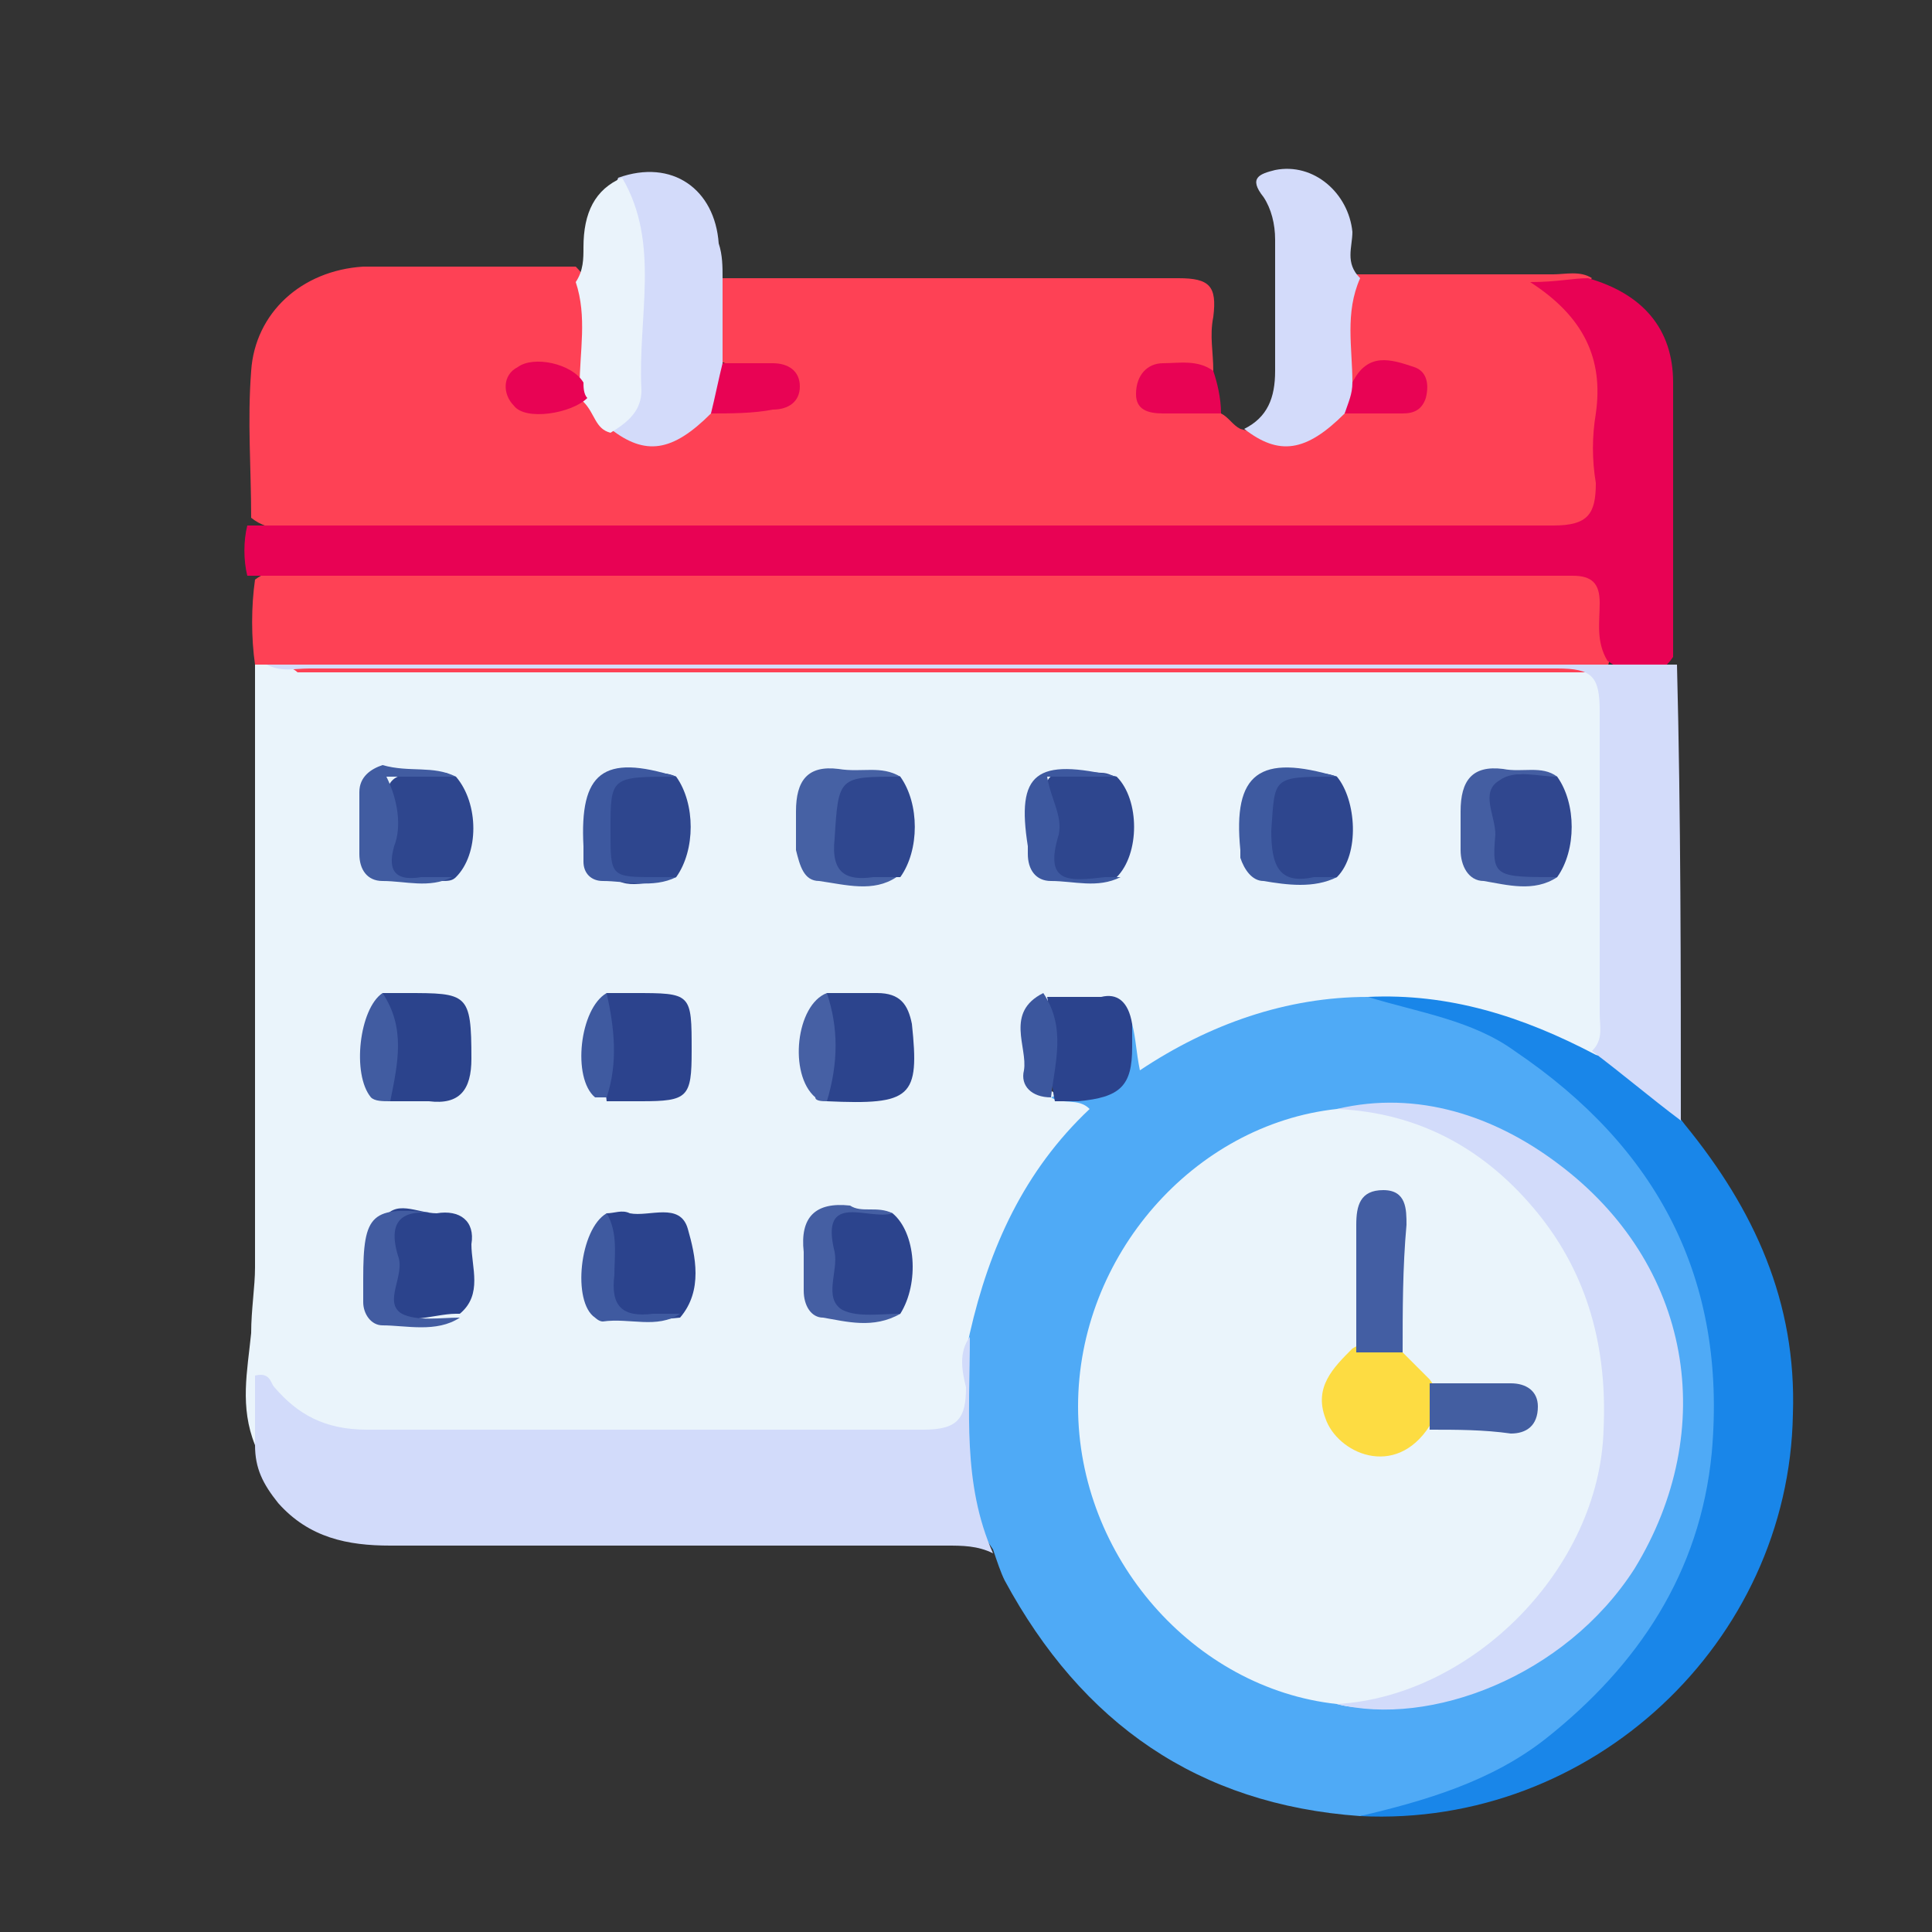 <?xml version="1.0" encoding="UTF-8"?> <!-- Generator: Adobe Illustrator 26.0.2, SVG Export Plug-In . SVG Version: 6.00 Build 0) --> <svg xmlns="http://www.w3.org/2000/svg" xmlns:xlink="http://www.w3.org/1999/xlink" id="Шар_1" x="0px" y="0px" viewBox="0 0 50 50" style="enable-background:new 0 0 50 50;" xml:space="preserve"><rect x="0" y="0" width="50" height="50" fill="#333333" stroke="none"/> <style type="text/css"> .st0{fill:#EAF4FB;} .st1{fill:#FE4155;} .st2{fill:#4FAAF6;} .st3{fill:#E80254;} .st4{fill:#D2DBFA;} .st5{fill:#1986E9;} .st6{fill:#D3DCFA;} .st7{fill:#D3DBFA;} .st8{fill:#EAF3FB;} .st9{fill:#E80354;} .st10{fill:#2C448D;} .st11{fill:#2C438D;} .st12{fill:#2B438C;} .st13{fill:#30478F;} .st14{fill:#2E468E;} .st15{fill:#2F478F;} .st16{fill:#2B438D;} .st17{fill:#4661A4;} .st18{fill:#415CA1;} .st19{fill:#455FA3;} .st20{fill:#445EA2;} .st21{fill:#425CA1;} .st22{fill:#3D589F;} .st23{fill:#3E5AA0;} .st24{fill:#3F5AA0;} .st25{fill:#4660A4;} .st26{fill:#3C579E;} .st27{fill:#FDDC42;} .st28{fill:#435EA3;} .st29{fill:#435EA1;} </style> <g> <path class="st0" d="M6.6,37.4c-0.4-1-0.2-1.9-0.1-2.9c0-0.6,0.1-1.2,0.1-1.7c0-5.2,0-10.4,0-15.6C6.7,17,6.9,17,7.1,17 c0.5,0.1,1,0.1,1.5,0.1c10.3,0,20.6,0,30.9,0c0.3,0,0.7,0,1,0c1,0,1.2,0.2,1.2,1.2c0,0.2,0,0.4,0,0.6c0,2.3,0,4.6,0,6.9 c0,0.5,0.1,1-0.2,1.4c-0.4,0.4-0.8,0.1-1.2-0.1c-1.6-0.7-3.2-1.2-4.9-1.1c-1.7,0.1-3.3,0.5-4.7,1.3C29.3,28,29.4,28,29,26.5 c-0.4-0.9-1.2-0.5-1.9-0.6c-0.7,0.6-0.7,1.5,0,2.3c0.1,0,0.2,0.1,0.2,0.1c1.1,0.3,1.2,0.4,0.4,1.2c-1.4,1.5-2,3.4-2.5,5.3 c-0.1,0.5-0.1,1-0.1,1.5c0,0.6-0.3,0.9-0.9,0.9c-0.3,0-0.7,0-1,0c-4.4,0-8.8,0-13.2,0c-1.1,0-2.2-0.1-3-1.1 C6.8,36.6,7,37.1,6.6,37.4z"></path> <path class="st1" d="M18.7,7.2c3.9,0,7.9,0,11.8,0c0.8,0,1,0.2,0.9,1c-0.1,0.5,0,0.9,0,1.4c-0.3,0.2-0.7,0-1.1,0.1 c-0.2,0.1-0.5,0.1-0.5,0.4c0,0.3,0.3,0.3,0.5,0.3c0.4,0.1,0.9-0.1,1.3,0.3c0.2,0.1,0.3,0.3,0.5,0.4c1,0.3,1.8,0,2.6-0.6 c0.4-0.1,0.9,0,1.3-0.1c0.2,0,0.6,0,0.5-0.4c0-0.3-0.3-0.4-0.6-0.4c-0.3,0-0.6,0.2-0.9,0.3c-0.2,0.1-0.2-0.1-0.3-0.2 c-0.1-0.9-0.5-1.8,0.3-2.6c1.7,0,3.4,0,5.2,0c0.3,0,0.7-0.1,1,0.1c-0.4,0.3-0.7,0.5-0.1,0.9c0.4,0.4,0.6,0.9,0.6,1.4 c0,1,0,2.1,0,3.1c0,0.8-0.4,1.1-1.2,1.1c-0.3,0-0.6,0-0.9,0c-10.5,0-20.9,0-31.4,0c-0.6,0-1.2,0.1-1.7-0.3c0-1.3-0.1-2.5,0-3.8 c0.1-1.5,1.3-2.6,2.9-2.7c1.8,0,3.6,0,5.5,0c0.8,0.8,0.4,1.7,0.4,2.6C15.2,9.9,15.1,10,15,9.9c-0.2-0.1-0.4-0.2-0.6-0.3 c-0.3-0.1-0.6-0.1-0.9,0.1c-0.1,0.1-0.1,0.2-0.1,0.3c0.2,0.3,0.5,0.3,0.8,0.3c0.3,0,0.5-0.1,0.8-0.2c0.5,0,0.6,0.5,0.9,0.7 c0.6,0.4,1.2,0.3,1.8,0c0.2-0.1,0.4-0.3,0.7-0.4c0.3-0.1,0.6,0,0.9-0.1c0.3,0,0.8,0.1,0.8-0.4c0-0.4-0.4-0.3-0.7-0.4 c-0.4-0.1-0.8,0-1-0.4C18.4,8.5,18.2,7.8,18.7,7.2z"></path> <path class="st2" d="M29.3,26.5c0.1,0.4,0.1,0.7,0.2,1.2c1.8-1.2,3.8-1.9,5.9-1.9c4.5,0.2,8.8,4.8,9.2,9.5 c0.5,5.1-2.7,9.6-6.8,11.2c-0.8,0.3-1.7,0.4-2.6,0.5C31,46.7,28,44.6,26,40.9c-0.1-0.2-0.2-0.5-0.3-0.8c-0.7-1-1-2-0.7-3.2 c0.2-0.8-0.1-1.6,0.1-2.4c0.5-2.2,1.4-4.2,3.1-5.8c-0.3-0.3-0.7-0.1-1-0.3C27.8,28.2,28.9,27.1,29.3,26.5z"></path> <path class="st1" d="M7,17.2c-0.1,0-0.3,0-0.4,0c-0.1-0.7-0.1-1.5,0-2.2c0.4-0.3,0.9-0.3,1.3-0.3c10.7,0,21.5,0,32.2,0 c1.6,0,2,0.6,1.5,2.6c-0.2,0.1-0.4,0.1-0.6,0.1c-11.1,0-22.2,0-33.3,0C7.5,17.2,7.2,17.3,7,17.2z"></path> <path class="st3" d="M41.6,17.1c-0.3-0.5-0.2-1-0.2-1.5c0-0.5-0.2-0.7-0.7-0.7c-0.1,0-0.2,0-0.4,0c-11.3,0-22.6,0-33.9,0 c-0.1-0.4-0.1-0.9,0-1.3c11.3,0,22.6,0,33.8,0c0.9,0,1.1-0.3,1.1-1.1c-0.1-0.6-0.1-1.2,0-1.8c0.2-1.4-0.3-2.5-1.7-3.4 c0.7,0,1.1-0.1,1.5-0.1c1.4,0.4,2.2,1.3,2.2,2.7c0,2.4,0,4.8,0,7.1C42.9,17.6,42.3,17.6,41.6,17.1z"></path> <path class="st4" d="M25.1,34.6c0,1.9-0.2,3.8,0.6,5.6c-0.4-0.2-0.8-0.2-1.2-0.2c-4.8,0-9.6,0-14.4,0C9,40,8,39.8,7.2,38.9 c-0.4-0.5-0.6-0.9-0.6-1.5c0-0.6,0-1.2,0-1.8c0.4-0.1,0.4,0.2,0.5,0.3C7.7,36.6,8.4,37,9.5,37c4.8,0,9.6,0,14.4,0 c0.9,0,1.1-0.3,1.1-1.1C24.9,35.5,24.8,35,25.1,34.6z"></path> <path class="st5" d="M35.2,47c1.7-0.4,3.4-0.9,4.8-2c2.4-1.9,4-4.3,4.3-7.4c0.4-4.5-1.4-7.9-5.1-10.4c-1.1-0.8-2.5-1-3.8-1.4 c2.1-0.1,4,0.5,5.9,1.5c1,0.3,1.7,1,2.3,1.8c1.8,2.2,2.9,4.6,2.8,7.5C46.3,42.5,41.2,47.3,35.2,47z"></path> <path class="st6" d="M43.5,29c-0.8-0.6-1.5-1.2-2.3-1.8c0.3-0.3,0.2-0.6,0.2-1c0-2.6,0-5.2,0-7.8c0-0.9-0.2-1.1-1.1-1.1 c-10.8,0-21.5,0-32.3,0c-0.4,0-0.7,0.1-1.1-0.1c0.4,0,0.7,0,1.1,0c11,0,22,0,33,0c0.2,0,0.4,0,0.6,0c0.6,0,1.2,0,1.8,0 C43.5,21.1,43.5,25.1,43.5,29z"></path> <path class="st7" d="M35.2,7.2C34.8,8.1,35,9,35,9.9c0.2,0.3,0,0.6-0.2,0.8c-1,1-1.7,1.1-2.6,0.4c0.6-0.3,0.8-0.8,0.8-1.5 c0-1.1,0-2.3,0-3.4c0-0.4-0.1-0.8-0.3-1.1c-0.4-0.5-0.1-0.6,0.3-0.7C34,4.2,34.9,5,35,6C35,6.4,34.8,6.8,35.2,7.2z"></path> <path class="st7" d="M18.7,7.2c0,0.7,0,1.5,0,2.2c0.3,0.5,0.2,0.9-0.3,1.3c-1,1-1.7,1.1-2.6,0.4c0.8-1.9,0.7-3.9,0.2-5.9 c0-0.2-0.1-0.4,0-0.6c1.4-0.5,2.5,0.3,2.6,1.7C18.7,6.6,18.7,6.9,18.7,7.2z"></path> <path class="st8" d="M16.1,4.6c1,1.7,0.4,3.6,0.5,5.5c0,0.5-0.3,0.8-0.8,1.1c-0.4-0.1-0.4-0.5-0.7-0.8c-0.1-0.1-0.1-0.2-0.1-0.4 c0-0.9,0.2-1.8-0.1-2.7c0.2-0.3,0.2-0.6,0.2-0.9C15.1,5.5,15.4,4.9,16.1,4.6z"></path> <path class="st9" d="M31.6,10.7c-0.5,0-1,0-1.5,0c-0.4,0-0.7-0.1-0.7-0.5c0-0.5,0.3-0.8,0.7-0.8c0.4,0,0.9-0.1,1.3,0.2 C31.5,9.9,31.6,10.3,31.6,10.7z"></path> <path class="st10" d="M21.4,25.7c0.4,0,0.9,0,1.3,0c0.6,0,0.8,0.3,0.9,0.8c0.2,1.9,0,2.1-2.2,2C21.2,27.6,21.2,26.6,21.4,25.7z"></path> <path class="st11" d="M15.7,25.7c0.2,0,0.5,0,0.7,0c1.5,0,1.5,0,1.5,1.5c0,1.2-0.1,1.3-1.3,1.3c-0.3,0-0.6,0-0.9,0 C15.6,27.6,15.5,26.6,15.7,25.7z"></path> <path class="st12" d="M9.9,25.7c0.2,0,0.4,0,0.6,0c1.6,0,1.7,0,1.7,1.7c0,0.8-0.3,1.2-1.1,1.1c-0.3,0-0.7,0-1,0 C9.9,27.6,10,26.6,9.9,25.7z"></path> <path class="st13" d="M40.3,20.1c0.5,0.7,0.5,1.9,0,2.6c-0.1,0-0.2,0.1-0.3,0.1c-0.6-0.1-1.3,0.3-1.6-0.2c-0.3-0.7-0.1-1.5-0.1-2.3 c0-0.2,0.2-0.3,0.4-0.3C39.3,20.1,39.8,19.9,40.3,20.1z"></path> <path class="st14" d="M34.6,20.1c0.5,0.6,0.6,2,0,2.6c-0.6,0.1-1.4,0.4-1.7-0.1c-0.5-0.6-0.3-1.5-0.2-2.2c0-0.3,0.2-0.3,0.5-0.3 C33.6,20.1,34.1,19.9,34.6,20.1z"></path> <path class="st14" d="M17.5,20.1c0.5,0.7,0.5,1.9,0,2.6c-0.6,0.1-1.4,0.4-1.7-0.1c-0.5-0.6-0.2-1.5-0.2-2.2c0-0.3,0.2-0.3,0.5-0.3 C16.6,20.1,17.1,19.9,17.5,20.1z"></path> <path class="st10" d="M23.1,31.4c0.6,0.5,0.7,1.8,0.2,2.6c-2,0.3-2,0.3-2-1.7c0-1,0-1,1-1C22.6,31.4,22.8,31.3,23.1,31.4z"></path> <path class="st15" d="M23.3,20.1c0.5,0.7,0.5,1.9,0,2.6c0,0-0.1,0-0.1,0c-0.6,0-1.4,0.3-1.7-0.1c-0.4-0.6-0.1-1.5-0.1-2.3 c0-0.3,0.2-0.3,0.5-0.3C22.3,20.1,22.8,19.9,23.3,20.1z"></path> <path class="st16" d="M15.7,31.4c0.2,0,0.4-0.1,0.6,0c0.5,0.1,1.3-0.3,1.5,0.4c0.2,0.7,0.4,1.6-0.2,2.3c-2,0.2-2.1,0.1-2-1.8 C15.6,32,15.5,31.7,15.7,31.4z"></path> <path class="st16" d="M29.3,26.5c0,0.2,0,0.4,0,0.6c0,1-0.3,1.3-1.4,1.4c-0.2,0-0.4,0-0.6,0c0,0,0,0,0,0c-0.2-0.9,0-1.8-0.2-2.7 c0.5,0,0.9,0,1.4,0C28.9,25.7,29.2,25.9,29.3,26.5z"></path> <path class="st14" d="M11.8,20.1c0.6,0.7,0.6,2,0,2.6c-0.1,0.1-0.2,0.1-0.4,0.1c-1.5,0-1.5,0.2-1.5-1.4C10,20,10,20,11.5,20 C11.6,20,11.7,20.1,11.8,20.1z"></path> <path class="st14" d="M28.9,20.1c0.6,0.6,0.6,2,0,2.6c-0.1,0.1-0.3,0.1-0.5,0.1c-1.4,0-1.4,0-1.4-1.4c0-1.5,0-1.5,1.5-1.4 C28.7,20,28.8,20.1,28.9,20.1z"></path> <path class="st12" d="M11.3,31.4c0.6-0.1,1,0.2,0.9,0.8c0,0.6,0.3,1.3-0.3,1.8c0,0-0.1,0-0.1,0c-0.6,0-1.5,0.4-1.8-0.2 c-0.4-0.6-0.2-1.5-0.1-2.2C10.2,31,10.8,31.4,11.3,31.4z"></path> <path class="st17" d="M23.3,20.1c-1.6,0-1.6,0-1.7,1.6c-0.1,0.9,0.3,1.1,1,1c0.2,0,0.4,0,0.6,0c-0.6,0.4-1.3,0.2-2,0.1 c-0.4,0-0.5-0.4-0.6-0.8c0-0.3,0-0.7,0-1c0-0.8,0.3-1.2,1.1-1.1C22.3,20,22.8,19.8,23.3,20.1z"></path> <path class="st18" d="M11.8,20.1c-0.6,0-1.1,0-1.8,0c0.3,0.6,0.4,1.3,0.2,1.8c-0.2,0.7,0.1,0.9,0.7,0.8c0.3,0,0.6,0,0.8,0 c-0.6,0.3-1.2,0.1-1.8,0.1c-0.4,0-0.6-0.3-0.6-0.7c0-0.5,0-1,0-1.6c0-0.4,0.3-0.6,0.6-0.7C10.6,20,11.2,19.8,11.8,20.1z"></path> <path class="st19" d="M23.1,31.4c-0.6,0.2-1.9-0.6-1.5,1c0.1,0.5-0.3,1.2,0.2,1.5c0.4,0.2,1,0.1,1.5,0.1c-0.7,0.4-1.4,0.2-2,0.1 c-0.3,0-0.5-0.3-0.5-0.7c0-0.3,0-0.7,0-1c-0.1-0.9,0.3-1.3,1.2-1.2C22.3,31.4,22.7,31.2,23.1,31.4z"></path> <path class="st20" d="M40.3,20.1c-0.5,0-1.1-0.2-1.5,0.1c-0.5,0.3-0.1,0.9-0.1,1.4c-0.1,1.1,0,1.1,1.6,1.1 c-0.6,0.4-1.3,0.2-1.9,0.1c-0.4,0-0.6-0.4-0.6-0.8c0-0.3,0-0.7,0-1c0-0.8,0.3-1.2,1.1-1.1C39.4,20,39.9,19.8,40.3,20.1z"></path> <path class="st21" d="M11.3,31.4c-0.8-0.1-1.3,0.1-1,1.1c0.2,0.5-0.4,1.2,0.1,1.5c0.4,0.2,1,0.1,1.5,0.1c-0.6,0.4-1.4,0.2-2,0.2 c-0.3,0-0.5-0.3-0.5-0.6c0-0.2,0-0.4,0-0.6C9.4,31.4,9.6,31.2,11.3,31.4z"></path> <path class="st22" d="M28.9,20.1c-0.6,0-1.2,0-1.8,0c0.1,0.6,0.4,1,0.3,1.5c-0.4,1.3,0.3,1.2,1.2,1.1c0.1,0,0.2,0,0.4,0 c-0.6,0.3-1.2,0.1-1.8,0.1c-0.4,0-0.6-0.3-0.6-0.7c0-0.1,0-0.1,0-0.2C26.3,20,26.8,19.6,28.9,20.1z"></path> <path class="st22" d="M17.5,20.1c-1.7,0-1.7,0-1.7,1.4c0,1.2,0,1.2,1.2,1.2c0.2,0,0.3,0,0.5,0c-0.6,0.3-1.3,0.1-1.9,0.1 c-0.3,0-0.5-0.2-0.5-0.5c0-0.1,0-0.2,0-0.4C15,20,15.6,19.5,17.5,20.1z"></path> <path class="st23" d="M34.6,20.1c-1.7,0-1.6,0-1.7,1.4c0,0.9,0.2,1.4,1.1,1.2c0.2,0,0.4,0,0.6,0c-0.6,0.3-1.3,0.2-1.9,0.1 c-0.3,0-0.5-0.3-0.6-0.6c0-0.1,0-0.1,0-0.2C31.9,20,32.6,19.5,34.6,20.1z"></path> <path class="st24" d="M15.7,31.4c0.3,0.5,0.2,1.1,0.2,1.6c-0.1,0.8,0.2,1.1,1,1c0.2,0,0.5,0,0.7,0c-0.6,0.4-1.3,0.1-2,0.2 c-0.1,0-0.2-0.1-0.2-0.1C14.8,33.7,15,31.8,15.7,31.4z"></path> <path class="st25" d="M21.4,25.7c0.3,0.9,0.3,1.8,0,2.8c-0.1,0-0.3,0-0.3-0.1C20.4,27.8,20.6,26,21.4,25.7z"></path> <path class="st18" d="M9.9,25.7c0.6,0.9,0.4,1.8,0.2,2.8c-0.2,0-0.4,0-0.5-0.1C9.1,27.8,9.3,26.1,9.9,25.7z"></path> <path class="st26" d="M27,25.7c0.6,0.9,0.3,1.8,0.2,2.7c-0.5,0-0.8-0.3-0.7-0.7C26.6,27.1,26,26.2,27,25.7z"></path> <path class="st24" d="M15.7,25.7c0.2,0.9,0.3,1.8,0,2.7c-0.1,0-0.2,0-0.3,0C14.8,27.9,15,26.1,15.7,25.7z"></path> <path class="st9" d="M18.4,10.7c0.1-0.4,0.2-0.9,0.3-1.3c0.4,0,0.9,0,1.3,0c0.4,0,0.7,0.2,0.7,0.6c0,0.4-0.3,0.6-0.7,0.6 C19.5,10.7,18.9,10.7,18.4,10.7z"></path> <path class="st9" d="M34.8,10.7c0.1-0.3,0.2-0.5,0.2-0.8c0.4-0.8,1-0.6,1.6-0.4c0.3,0.1,0.4,0.4,0.3,0.8c-0.1,0.3-0.3,0.4-0.6,0.4 C35.8,10.7,35.3,10.7,34.8,10.7z"></path> <path class="st9" d="M15.1,9.9c0,0.1,0,0.3,0.1,0.4c-0.4,0.4-1.6,0.6-1.9,0.2c-0.3-0.3-0.3-0.8,0.1-1C13.8,9.2,14.8,9.4,15.1,9.9z"></path> <path class="st0" d="M34.6,44.1c-3.7-0.4-6.7-3.8-6.7-7.7c0-3.9,3-7.3,6.7-7.7c2.2-0.3,3.9,0.9,5.2,2.4c3.5,4,2.3,10.7-3.2,12.8 C35.9,44.1,35.3,44.3,34.6,44.1z"></path> <path class="st4" d="M34.6,44.1c3.5-0.2,6.8-3.5,6.9-7.1c0.1-2.1-0.4-4-1.7-5.6c-1.3-1.6-3-2.6-5.2-2.7c2.1-0.5,4.1,0.2,5.7,1.4 c3.5,2.6,4.2,6.9,2,10.5C40.5,43.4,37,44.7,34.6,44.1z"></path> <path class="st27" d="M36.3,35c0.2,0.2,0.5,0.5,0.7,0.7c0.3,0.4,0.3,0.8,0,1.2c-0.9,1.4-2.4,0.7-2.7-0.2c-0.3-0.8,0.2-1.3,0.7-1.8 C35.5,34.6,35.9,34.6,36.3,35z"></path> <path class="st28" d="M36.3,35c-0.4,0-0.8,0-1.2,0c0-1.1,0-2.2,0-3.3c0-0.5,0.1-0.9,0.7-0.9c0.6,0,0.6,0.5,0.6,0.9 C36.3,32.8,36.3,33.9,36.3,35z"></path> <path class="st29" d="M37,37c0-0.4,0-0.8,0-1.2c0.7,0,1.4,0,2.1,0c0.4,0,0.7,0.2,0.7,0.6c0,0.5-0.3,0.7-0.7,0.7 C38.4,37,37.7,37,37,37z"></path> </g> </svg> 